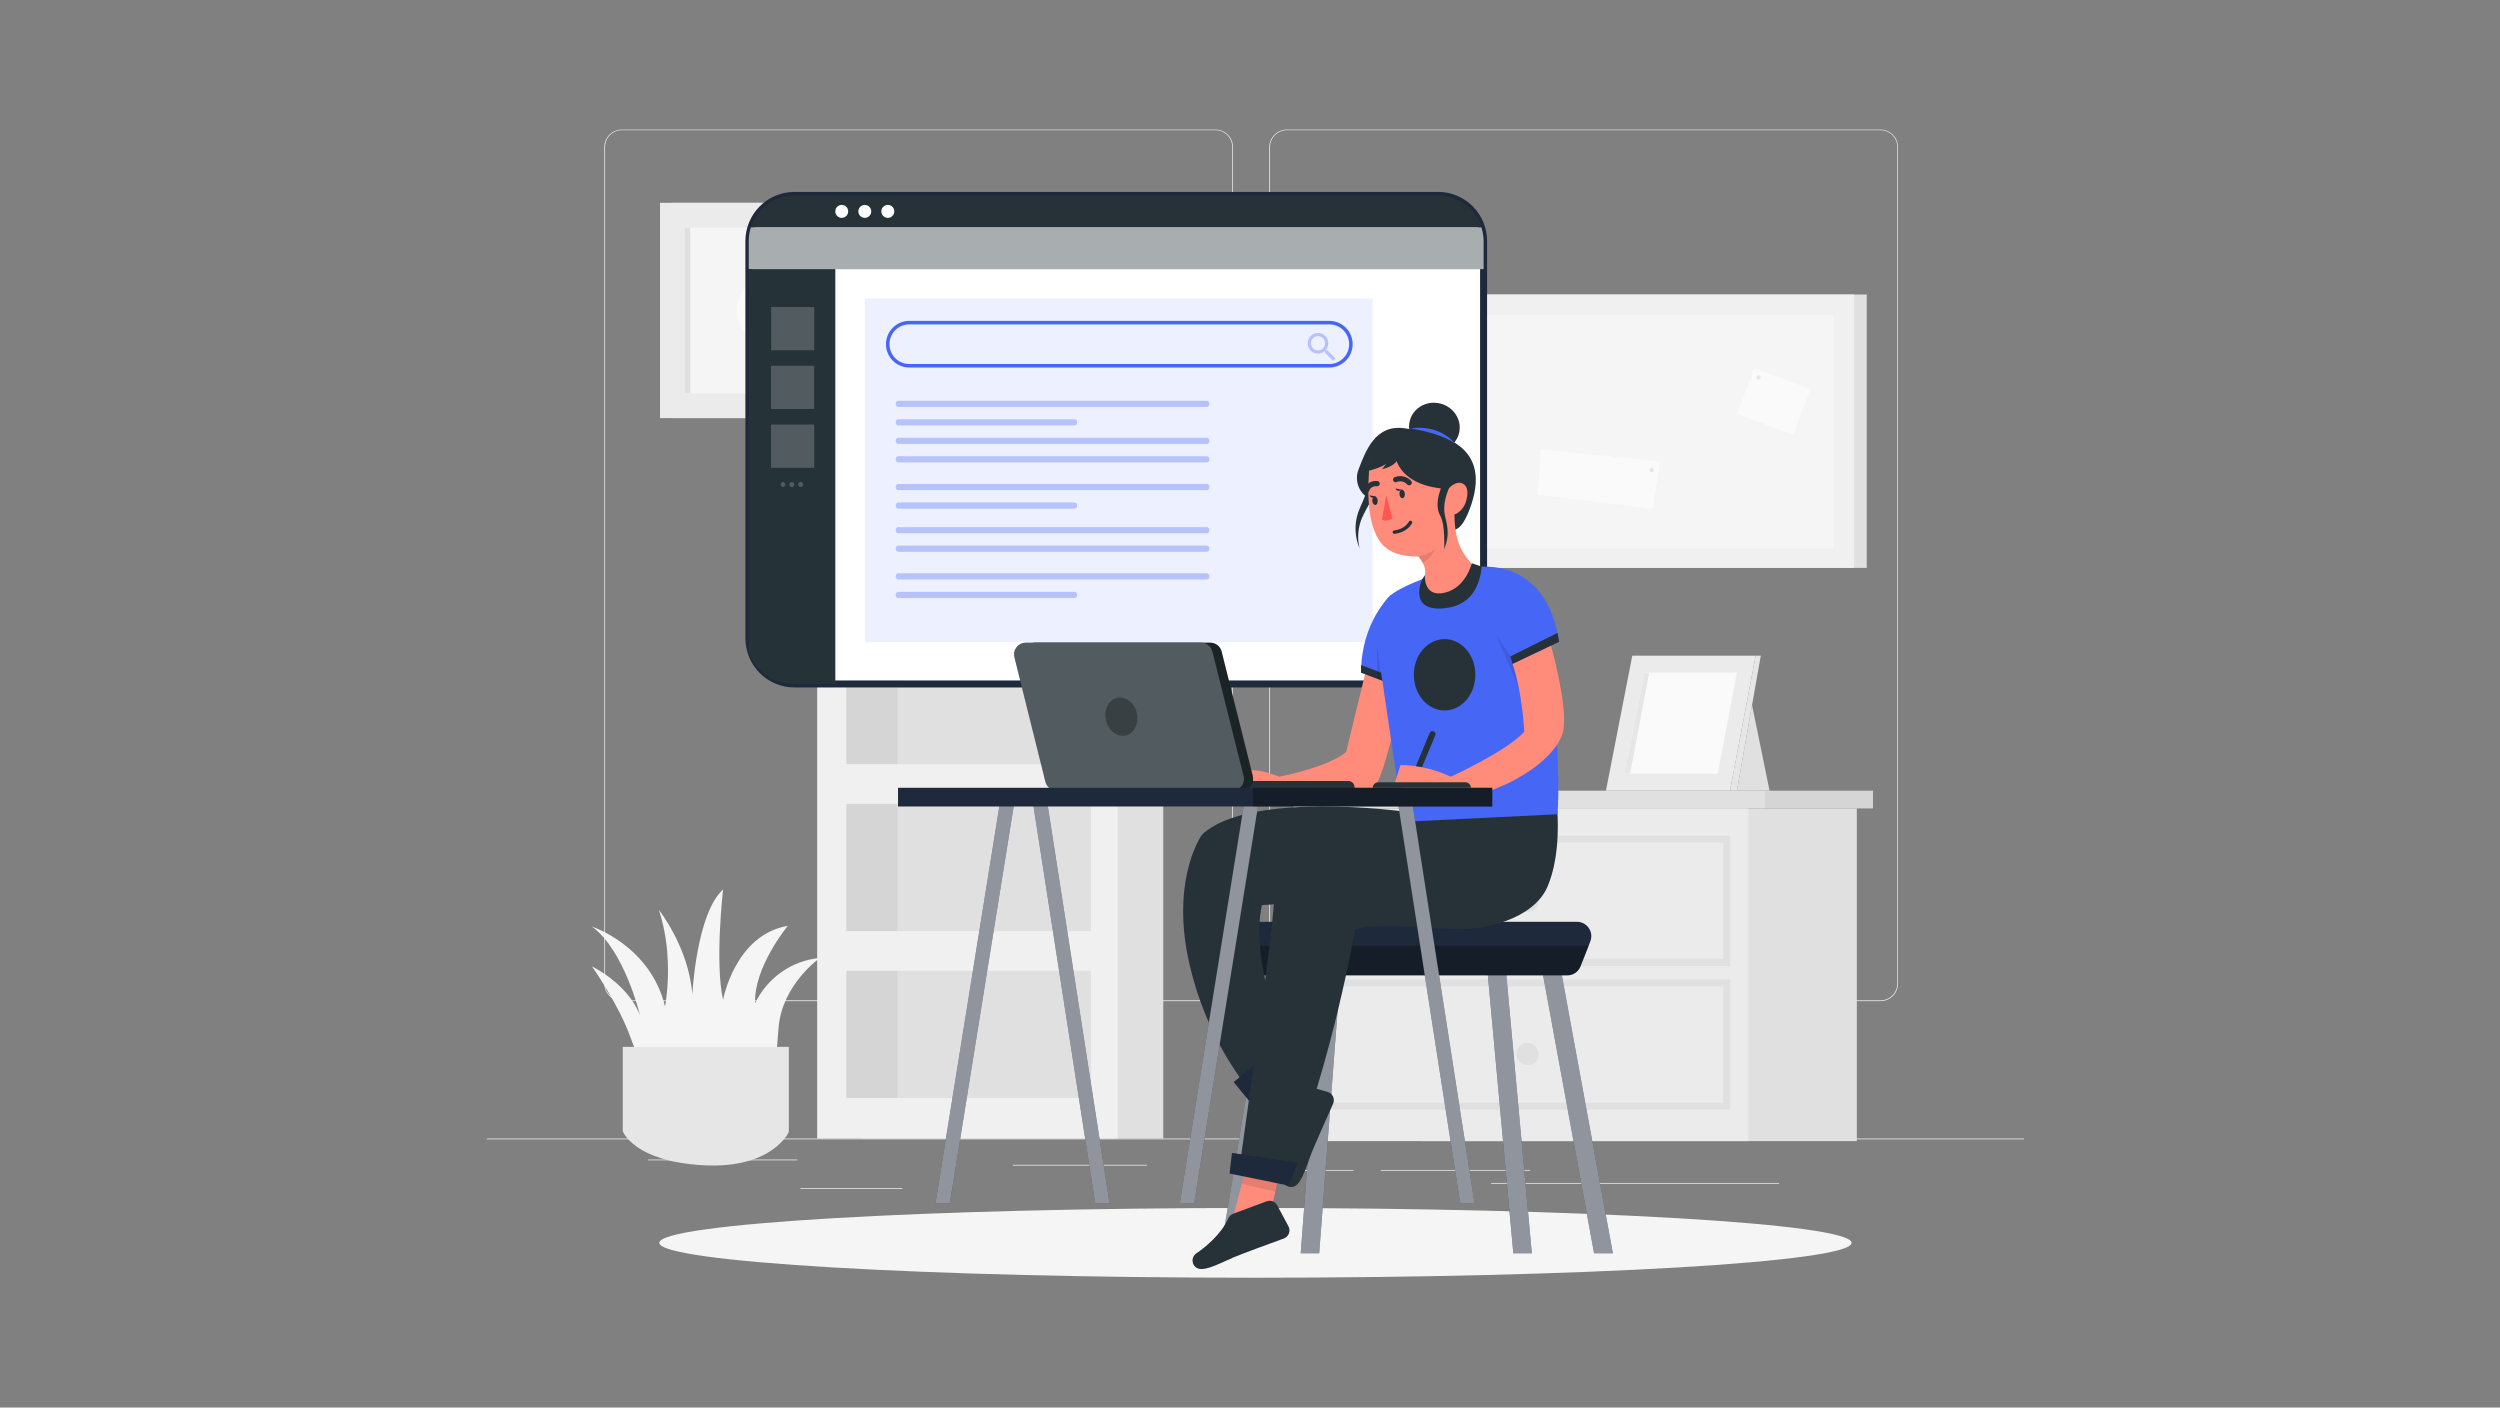 <svg xmlns="http://www.w3.org/2000/svg" fill="none" viewBox="0 0 357 201" height="201" width="357">
<rect x="0" y="0" width="357" height="201" fill="#808080" stroke="none"/>
<mask height="201" width="357" y="0" x="0" maskUnits="userSpaceOnUse" style="mask-type:alpha" id="mask0">
<path fill="white" d="M0 5C0 2.239 2.239 0 5 0H357V201H5C2.239 201 0 198.761 0 196V5Z"></path>
</mask>
<g mask="url(#mask0)">
<mask height="201" width="322" y="0" x="18" maskUnits="userSpaceOnUse" style="mask-type:alpha" id="mask1">
<path fill="#C4C4C4" d="M18.752 14C18.752 6.268 25.02 0 32.752 0H339.803V201H32.752C25.02 201 18.752 194.732 18.752 187V14Z"></path>
</mask>
<g mask="url(#mask1)">
</g>
<g clip-path="url(#clip0)">
<path fill="#F5F5F5" d="M179.278 182.459C226.292 182.459 264.404 180.229 264.404 177.478C264.404 174.726 226.292 172.496 179.278 172.496C132.264 172.496 94.151 174.726 94.151 177.478C94.151 180.229 132.264 182.459 179.278 182.459Z"></path>
<path fill="#EBEBEB" d="M289.039 162.585H69.517V162.696H289.039V162.585Z"></path>
<path fill="#EBEBEB" d="M128.849 169.667H114.308V169.777H128.849V169.667Z"></path>
<path fill="#EBEBEB" d="M163.775 166.335H144.655V166.445H163.775V166.335Z"></path>
<path fill="#EBEBEB" d="M113.869 165.583H92.549V165.693H113.869V165.583Z"></path>
<path fill="#EBEBEB" d="M193.283 167.07H178.229V167.18H193.283V167.07Z"></path>
<path fill="#EBEBEB" d="M218.515 167.07H197.191V167.18H218.515V167.07Z"></path>
<path fill="#EBEBEB" d="M254.047 168.927H212.917V169.037H254.047V168.927Z"></path>
<path fill="#EBEBEB" d="M173.57 142.958H88.795C88.131 142.957 87.494 142.692 87.025 142.221C86.556 141.749 86.293 141.111 86.293 140.445V20.995C86.298 20.333 86.564 19.7 87.033 19.234C87.501 18.767 88.135 18.505 88.795 18.504H173.57C174.235 18.504 174.873 18.769 175.343 19.24C175.813 19.711 176.077 20.35 176.077 21.017V21.017V140.445C176.077 141.112 175.813 141.751 175.343 142.222C174.873 142.693 174.235 142.958 173.57 142.958V142.958ZM88.795 18.592C88.16 18.593 87.551 18.847 87.103 19.297C86.654 19.748 86.402 20.358 86.402 20.995V140.445C86.402 141.082 86.654 141.692 87.103 142.143C87.551 142.593 88.16 142.847 88.795 142.848H173.57C174.205 142.846 174.814 142.592 175.263 142.142C175.712 141.692 175.965 141.082 175.967 140.445V20.995C175.965 20.358 175.712 19.748 175.263 19.298C174.814 18.848 174.205 18.594 173.57 18.592H88.795Z"></path>
<path fill="#EBEBEB" d="M268.54 142.958H183.76C183.096 142.956 182.46 142.69 181.99 142.22C181.521 141.749 181.256 141.111 181.253 140.445V20.995C181.26 20.332 181.527 19.7 181.997 19.233C182.466 18.767 183.1 18.505 183.76 18.504H268.54C269.199 18.506 269.832 18.769 270.299 19.235C270.767 19.701 271.032 20.334 271.038 20.995V140.445C271.039 140.775 270.974 141.101 270.849 141.406C270.724 141.71 270.54 141.987 270.308 142.22C270.076 142.454 269.801 142.639 269.497 142.765C269.194 142.892 268.868 142.958 268.54 142.958V142.958ZM183.76 18.592C183.125 18.594 182.517 18.848 182.068 19.298C181.619 19.748 181.365 20.358 181.363 20.995V140.445C181.365 141.082 181.619 141.692 182.068 142.142C182.517 142.592 183.125 142.846 183.76 142.848H268.54C269.175 142.846 269.783 142.592 270.232 142.142C270.681 141.692 270.935 141.082 270.937 140.445V20.995C270.935 20.358 270.681 19.748 270.232 19.298C269.783 18.848 269.175 18.594 268.54 18.592H183.76Z"></path>
<path fill="#E0E0E0" d="M166.115 62.177H123.19V162.586H166.115V62.177Z"></path>
<path fill="#F0F0F0" d="M159.617 62.177H116.692V162.586H159.617V62.177Z"></path>
<path fill="#E0E0E0" d="M155.78 138.624H120.854V156.799H155.78V138.624Z"></path>
<path fill="#E0E0E0" d="M155.78 114.784H120.854V132.964H155.78V114.784Z"></path>
<path fill="#E0E0E0" d="M155.78 90.95H120.854V109.129H155.78V90.95Z"></path>
<path fill="#E0E0E0" d="M155.78 67.115H120.854V85.294H155.78V67.115Z"></path>
<path fill="black" d="M128.151 67.115H120.854V85.294H128.151V67.115Z" opacity="0.05"></path>
<path fill="black" d="M128.151 90.95H120.854V109.129H128.151V90.95Z" opacity="0.05"></path>
<path fill="black" d="M128.151 114.784H120.854V132.964H128.151V114.784Z" opacity="0.05"></path>
<path fill="black" d="M128.151 138.624H120.854V156.799H128.151V138.624Z" opacity="0.05"></path>
<path fill="#E0E0E0" d="M126.527 28.965H95.859V59.704H126.527V28.965Z"></path>
<path fill="#EBEBEB" d="M124.92 28.965H94.252V59.704H124.92V28.965Z"></path>
<path fill="#F5F5F5" d="M121.394 32.503H97.782V56.17H121.394V32.503Z"></path>
<path fill="#E0E0E0" d="M98.564 32.503H97.782V56.17H98.564V32.503Z"></path>
<path fill="#FAFAFA" d="M113.153 47.688C115.004 45.88 115.043 42.91 113.239 41.054C111.435 39.199 108.472 39.16 106.62 40.969C104.769 42.777 104.731 45.747 106.535 47.603C108.339 49.458 111.302 49.496 113.153 47.688Z"></path>
<path fill="#F5F5F5" d="M94.173 155.144C94.173 155.144 91.754 153.053 90.081 148.27C88.409 143.486 84.532 138.003 84.532 138.003C84.532 138.003 89.603 140.405 91.39 144.978C91.39 144.978 89.194 135.71 84.532 132.321C84.532 132.321 92.874 135.015 94.968 143.732C94.968 143.732 96.36 136.81 94.09 129.932C94.09 129.932 98.362 135.314 98.862 141.99C98.862 141.99 99.455 130.429 103.253 127.027C103.253 127.027 102.058 137.492 103.253 142.773C103.253 142.773 104.943 133.505 112.499 132.211C112.499 132.211 107.625 138.091 107.827 143.27C108.677 141.481 109.976 139.944 111.597 138.809C113.218 137.674 115.105 136.981 117.074 136.797C117.074 136.797 111.665 140.595 111.177 146.773C110.69 152.952 110.677 154.844 107.397 155.742C104.118 156.64 94.173 155.144 94.173 155.144Z"></path>
<path fill="#E6E6E6" d="M88.927 149.489V161.529C88.927 161.529 90.472 165.842 100.399 166.397C110.326 166.951 112.644 161.639 112.644 161.639V149.489H88.927Z"></path>
<path fill="#E0E0E0" d="M265.155 115.445H202.964V162.951H265.155V115.445Z"></path>
<path fill="#EBEBEB" d="M249.67 115.445H187.479V162.951H249.67V115.445Z"></path>
<path stroke-miterlimit="10" stroke="#E0E0E0" d="M246.575 119.841H189.701V137.439H246.575V119.841Z"></path>
<path stroke-miterlimit="10" stroke="#E0E0E0" d="M246.575 140.37H189.701V157.969H246.575V140.37Z"></path>
<path fill="#E0E0E0" d="M218.138 130.235C219.018 130.235 219.731 129.52 219.731 128.638C219.731 127.756 219.018 127.04 218.138 127.04C217.257 127.04 216.544 127.756 216.544 128.638C216.544 129.52 217.257 130.235 218.138 130.235Z"></path>
<path fill="#E0E0E0" d="M218.138 152.107C219.018 152.107 219.731 151.392 219.731 150.51C219.731 149.628 219.018 148.912 218.138 148.912C217.257 148.912 216.544 149.628 216.544 150.51C216.544 151.392 217.257 152.107 218.138 152.107Z"></path>
<path fill="#E0E0E0" d="M267.468 112.909H184.739V115.444H267.468V112.909Z"></path>
<path fill="black" d="M267.469 112.909H252.019V115.444H267.469V112.909Z" opacity="0.05"></path>
<path fill="#E0E0E0" d="M266.573 42.057H197.695V81.092H266.573V42.057Z"></path>
<path fill="#F0F0F0" d="M264.773 42.057H195.896V81.092H264.773V42.057Z"></path>
<path fill="#F5F5F5" d="M261.875 45.005H198.583V78.332H261.875V45.005Z"></path>
<path fill="#E0E0E0" d="M199.272 45.005H198.583V78.332H199.272V45.005Z"></path>
<path fill="#FAFAFA" d="M258.511 55.563L250.508 52.551L248.053 59.106L256.056 62.118L258.511 55.563Z"></path>
<path fill="#E6E6E6" d="M251.114 54.195C251.282 54.195 251.417 54.059 251.417 53.891C251.417 53.723 251.282 53.587 251.114 53.587C250.947 53.587 250.811 53.723 250.811 53.891C250.811 54.059 250.947 54.195 251.114 54.195Z"></path>
<path fill="#FAFAFA" d="M220.021 64.153L237.047 65.87L236.007 72.656L219.613 70.689L220.021 64.153Z"></path>
<path fill="#E6E6E6" d="M236.157 67.115C236.157 67.175 236.139 67.234 236.106 67.284C236.072 67.334 236.025 67.373 235.97 67.396C235.914 67.419 235.853 67.425 235.794 67.413C235.736 67.401 235.682 67.372 235.639 67.33C235.597 67.287 235.568 67.233 235.556 67.174C235.544 67.115 235.55 67.054 235.573 66.999C235.596 66.943 235.635 66.896 235.685 66.862C235.735 66.829 235.794 66.811 235.854 66.811C235.934 66.811 236.011 66.843 236.068 66.9C236.125 66.957 236.157 67.034 236.157 67.115V67.115Z"></path>
<path fill="#EBEBEB" d="M229.329 112.909L233.091 93.634H250.71L247.048 112.909H229.329Z"></path>
<path fill="#FAFAFA" d="M232.011 110.493L234.83 96.05H248.032L245.288 110.493H232.011Z"></path>
<path fill="#E6E6E6" d="M235.51 96.05L232.78 110.493H232.011L234.83 96.05H235.51Z"></path>
<path fill="#E6E6E6" d="M250.71 93.634H251.439L248.032 112.909H247.048L250.71 93.634Z"></path>
<path fill="#E0E0E0" d="M250.192 100.667L252.69 112.91H248.032L250.192 100.667Z"></path>
<path fill="#1E293B" d="M211.855 38.431V91.148C211.855 92.004 211.688 92.852 211.361 93.643C211.035 94.434 210.556 95.154 209.952 95.759C209.348 96.365 208.631 96.845 207.842 97.173C207.053 97.501 206.207 97.67 205.353 97.67H200.132V38.431H211.855Z"></path>
<path fill="white" d="M211.855 38.431V91.148C211.855 92.004 211.688 92.852 211.361 93.643C211.035 94.434 210.556 95.154 209.952 95.759C209.348 96.365 208.631 96.845 207.842 97.173C207.053 97.501 206.207 97.67 205.353 97.67H200.132V38.431H211.855Z" opacity="0.8"></path>
<path stroke-miterlimit="10" stroke="#1E293B" fill="white" d="M211.856 34.426V91.148C211.857 92.004 211.689 92.852 211.362 93.643C211.036 94.434 210.557 95.153 209.953 95.759C209.349 96.365 208.632 96.845 207.843 97.173C207.054 97.501 206.208 97.67 205.354 97.67H113.449C111.723 97.67 110.068 96.983 108.848 95.76C107.627 94.536 106.942 92.877 106.942 91.148V34.426C106.941 33.569 107.109 32.721 107.436 31.93C107.763 31.138 108.242 30.419 108.846 29.813C109.451 29.207 110.168 28.727 110.958 28.399C111.748 28.072 112.594 27.904 113.449 27.904H205.354C206.208 27.904 207.054 28.073 207.843 28.401C208.632 28.728 209.349 29.209 209.953 29.815C210.557 30.42 211.036 31.139 211.362 31.93C211.689 32.722 211.857 33.57 211.856 34.426V34.426Z"></path>
<path fill="#263238" d="M211.557 32.468H107.24C107.655 31.144 108.482 29.988 109.598 29.167C110.715 28.346 112.063 27.904 113.448 27.904H205.353C206.737 27.905 208.084 28.347 209.2 29.168C210.316 29.989 211.141 31.145 211.557 32.468V32.468Z"></path>
<path fill="white" d="M120.2 31.112C120.709 31.112 121.122 30.698 121.122 30.188C121.122 29.677 120.709 29.264 120.2 29.264C119.691 29.264 119.278 29.677 119.278 30.188C119.278 30.698 119.691 31.112 120.2 31.112Z"></path>
<path fill="white" d="M123.493 31.112C124.002 31.112 124.415 30.698 124.415 30.188C124.415 29.677 124.002 29.264 123.493 29.264C122.984 29.264 122.571 29.677 122.571 30.188C122.571 30.698 122.984 31.112 123.493 31.112Z"></path>
<path fill="white" d="M127.703 30.188C127.703 30.372 127.649 30.552 127.547 30.704C127.445 30.857 127.3 30.976 127.13 31.046C126.961 31.116 126.774 31.135 126.595 31.099C126.415 31.062 126.25 30.973 126.12 30.843C125.991 30.713 125.903 30.547 125.868 30.366C125.833 30.186 125.852 29.999 125.922 29.83C125.993 29.66 126.113 29.515 126.265 29.414C126.418 29.312 126.598 29.259 126.781 29.259C126.903 29.259 127.023 29.284 127.135 29.33C127.247 29.377 127.349 29.445 127.435 29.532C127.521 29.618 127.588 29.72 127.634 29.833C127.681 29.946 127.704 30.066 127.703 30.188V30.188Z"></path>
<path fill="#515B60" d="M211.855 34.426V38.431H106.923V34.426C106.923 33.762 107.024 33.102 107.222 32.468H211.539C211.743 33.101 211.849 33.761 211.855 34.426V34.426Z"></path>
<path fill="white" d="M211.855 34.426V38.431H106.923V34.426C106.923 33.762 107.024 33.102 107.222 32.468H211.539C211.743 33.101 211.849 33.761 211.855 34.426Z" opacity="0.5"></path>
<path fill="#263238" d="M119.282 38.431V97.67H113.303C111.896 97.681 110.523 97.245 109.379 96.424C108.236 95.603 107.382 94.44 106.941 93.102V38.431H119.282Z"></path>
<path fill="#263238" d="M119.282 38.431V97.67H113.303C111.896 97.681 110.523 97.245 109.379 96.424C108.236 95.603 107.382 94.44 106.941 93.102V38.431H119.282Z" opacity="0.1"></path>
<path fill="#4666F6" d="M196.018 42.629H123.493V91.693H196.018V42.629Z" opacity="0.1"></path>
<path fill="white" d="M116.279 43.843H110.115V50.022H116.279V43.843Z" opacity="0.2"></path>
<path fill="white" d="M116.262 52.227H110.098V58.406H116.262V52.227Z" opacity="0.2"></path>
<path fill="white" d="M116.271 60.624H110.106V66.802H116.271V60.624Z" opacity="0.2"></path>
<path fill="#515B60" d="M112.153 69.197C112.152 69.291 112.114 69.38 112.047 69.446C111.98 69.512 111.891 69.549 111.797 69.549C111.71 69.54 111.63 69.498 111.571 69.433C111.513 69.367 111.48 69.282 111.48 69.195C111.48 69.107 111.513 69.022 111.571 68.957C111.63 68.891 111.71 68.85 111.797 68.84C111.891 68.84 111.982 68.878 112.049 68.945C112.115 69.011 112.153 69.102 112.153 69.197V69.197Z"></path>
<path fill="#515B60" d="M113.422 69.197C113.422 69.267 113.401 69.337 113.362 69.395C113.323 69.454 113.267 69.5 113.202 69.527C113.137 69.554 113.066 69.561 112.996 69.547C112.927 69.533 112.864 69.499 112.814 69.449C112.764 69.399 112.731 69.336 112.717 69.266C112.703 69.197 112.71 69.126 112.737 69.06C112.764 68.995 112.81 68.939 112.868 68.9C112.927 68.861 112.996 68.84 113.066 68.84C113.113 68.84 113.159 68.848 113.203 68.866C113.246 68.884 113.286 68.91 113.319 68.943C113.352 68.977 113.378 69.016 113.396 69.06C113.414 69.103 113.422 69.15 113.422 69.197V69.197Z"></path>
<path fill="#515B60" d="M114.7 69.197C114.7 69.268 114.679 69.337 114.639 69.396C114.6 69.454 114.544 69.5 114.479 69.527C114.414 69.554 114.342 69.561 114.273 69.546C114.204 69.532 114.14 69.498 114.09 69.448C114.041 69.397 114.007 69.333 113.994 69.264C113.981 69.194 113.989 69.122 114.016 69.057C114.044 68.992 114.09 68.937 114.149 68.898C114.208 68.859 114.278 68.839 114.348 68.84C114.395 68.84 114.441 68.849 114.484 68.867C114.527 68.885 114.566 68.912 114.598 68.945C114.631 68.978 114.657 69.017 114.674 69.061C114.692 69.104 114.7 69.15 114.7 69.197V69.197Z"></path>
<path stroke-miterlimit="10" stroke-width="0.5" stroke="#4666F6" d="M189.825 46.071H129.849C128.147 46.071 126.768 47.45 126.768 49.151C126.768 50.852 128.147 52.232 129.849 52.232H189.825C191.526 52.232 192.906 50.852 192.906 49.151C192.906 47.45 191.526 46.071 189.825 46.071Z"></path>
<path fill="#FF8B7B" d="M200.396 98.197C200.396 98.197 198.157 109.032 196.642 111.8C195.127 114.568 186.443 114.441 186.443 114.441L176.389 113.939C176.389 113.939 174.475 107.659 182.672 110.916C182.672 110.916 189.587 109.595 192.225 107.395L194.991 96.028L200.396 98.197Z"></path>
<path fill="#1E293B" d="M230.317 178.969H227.634L220.355 139.279L220.104 137.91L222.695 137.43L223.033 139.279L230.317 178.969Z"></path>
<path fill="white" d="M230.317 178.969H227.634L220.355 139.279L220.104 137.91L222.695 137.43L223.033 139.279L230.317 178.969Z" opacity="0.5"></path>
<path fill="#1E293B" d="M218.748 178.969H216.1L212.465 139.279L212.079 135.054L211.991 134.117L214.612 133.875L214.722 135.054L215.108 139.279L218.748 178.969Z"></path>
<path fill="white" d="M218.748 178.969H216.1L212.465 139.279L212.079 135.054L211.991 134.117L214.612 133.875L214.722 135.054L215.108 139.279L218.748 178.969Z" opacity="0.5"></path>
<path fill="#1E293B" d="M191.676 135.556L191.395 139.279L188.383 178.969H185.74L188.748 139.279L189.046 135.358L191.676 135.556Z"></path>
<path fill="white" d="M191.676 135.556L191.395 139.279L188.383 178.969H185.74L188.748 139.279L189.046 135.358L191.676 135.556Z" opacity="0.5"></path>
<path fill="#1E293B" d="M184.041 135.675L183.448 139.279L176.92 178.969H174.25L180.783 139.279L181.446 135.243L184.041 135.675Z"></path>
<path fill="white" d="M184.041 135.675L183.448 139.279L176.92 178.969H174.25L180.783 139.279L181.446 135.243L184.041 135.675Z" opacity="0.5"></path>
<path fill="#1E293B" d="M227.098 134.433L226.857 135.054L225.702 137.98C225.554 138.364 225.292 138.694 224.953 138.926C224.613 139.158 224.212 139.281 223.801 139.279H180.309C179.887 139.279 179.475 139.15 179.13 138.907C178.784 138.665 178.521 138.321 178.377 137.923L177.355 135.054L177.113 134.372C177.002 134.062 176.968 133.731 177.012 133.405C177.056 133.08 177.178 132.769 177.367 132.501C177.556 132.232 177.807 132.013 178.098 131.863C178.389 131.712 178.713 131.634 179.04 131.635H225.197C225.53 131.634 225.859 131.715 226.153 131.871C226.448 132.027 226.7 132.253 226.887 132.529C227.075 132.805 227.192 133.123 227.229 133.455C227.266 133.787 227.221 134.123 227.098 134.433V134.433Z"></path>
<path fill="black" d="M226.857 135.054L225.703 137.981C225.554 138.364 225.293 138.694 224.953 138.926C224.614 139.158 224.212 139.281 223.801 139.279H180.31C179.888 139.28 179.476 139.15 179.13 138.907C178.784 138.665 178.522 138.321 178.378 137.923L177.355 135.054H226.857Z" opacity="0.3"></path>
<path fill="#263238" d="M182.812 160.359L184.867 155.681C184.986 155.408 185.2 155.188 185.469 155.062C185.738 154.935 186.043 154.911 186.329 154.994L189.578 155.918C189.748 155.967 189.905 156.052 190.039 156.167C190.174 156.282 190.282 156.425 190.356 156.586C190.431 156.746 190.47 156.921 190.471 157.098C190.473 157.275 190.436 157.451 190.364 157.613C189.486 159.602 187.817 163.307 187.29 164.632C186.575 166.476 185.973 168.698 185.016 169.319C184.957 169.357 184.896 169.391 184.832 169.42C184.63 169.503 184.41 169.53 184.194 169.499C183.978 169.467 183.775 169.378 183.606 169.241C183.436 169.104 183.306 168.924 183.23 168.719C183.154 168.514 183.134 168.293 183.172 168.078C183.427 166.529 183.703 163.633 182.773 161.296C182.716 161.145 182.69 160.984 182.697 160.823C182.704 160.662 182.743 160.504 182.812 160.359Z"></path>
<path fill="#263238" d="M200.554 115.893C200.554 115.893 178.36 112.856 171.656 119.176C171.656 119.176 167.503 124.857 169.5 135.978C170.807 142.841 173.645 149.32 177.803 154.928L183.629 149.964C183.629 149.964 178.444 137.162 180.2 129.241L188.261 128.761L199.821 120.839L201.033 117.556L200.554 115.893Z"></path>
<path fill="#1E293B" d="M178.338 157.164L176.165 154.519L184.129 147.953L185.635 149.524L178.338 157.164Z"></path>
<path fill="#263238" d="M222.37 115.651C222.37 115.651 222.985 121.988 220.978 126.627C218.972 131.265 211.881 132.964 207.1 132.656C202.319 132.348 196.15 131.951 193.529 132.691C193.529 132.691 190.135 151.979 184.274 166.044L177.179 165.428C177.179 165.428 181.034 138.205 181.653 131.881C182.272 125.557 181.96 124.615 185.815 121.526C189.67 118.437 209.414 114.26 222.37 115.651Z"></path>
<path fill="#FF8B7B" d="M182.47 168.592L181.798 171.537L176.165 173.513L177.803 167.241L182.47 168.592Z"></path>
<path fill="#263238" d="M176.09 173.328L180.876 171.545C181.154 171.442 181.461 171.444 181.739 171.55C182.016 171.656 182.246 171.859 182.386 172.122L183.984 175.101C184.071 175.258 184.123 175.432 184.135 175.611C184.148 175.79 184.122 175.969 184.058 176.137C183.995 176.304 183.896 176.456 183.767 176.581C183.639 176.706 183.486 176.802 183.317 176.862C181.275 177.605 177.469 178.996 176.165 179.55C174.347 180.325 172.336 181.438 171.226 181.179C171.157 181.164 171.09 181.145 171.024 181.121C170.824 181.034 170.651 180.894 170.523 180.716C170.395 180.538 170.318 180.33 170.298 180.112C170.278 179.893 170.317 179.674 170.411 179.476C170.505 179.279 170.649 179.11 170.83 178.987C172.117 178.107 174.382 176.276 175.405 173.979C175.469 173.83 175.563 173.695 175.681 173.583C175.799 173.471 175.938 173.384 176.09 173.328V173.328Z"></path>
<path fill="#4666F6" d="M200.396 117.35C200.396 117.35 197.507 98.197 196.884 93.537C196.26 88.876 196.884 86.496 198.64 84.969C200.396 83.442 208.448 80.18 213.853 81.061C219.257 81.941 221.896 86.478 222.633 91.623L221.378 92.252C221.378 92.252 222.985 110.101 222.401 116.276L200.396 117.35Z"></path>
<path fill="#4666F6" d="M198.635 84.956C198.635 84.956 194.363 88.736 194.363 96.041L201.024 98.598L198.635 84.956Z"></path>
<path fill="#FF8B7B" d="M221.479 92.182C221.479 92.182 223.898 100.754 223.235 104.297C222.572 107.84 216.553 112.593 208.184 114.177C208.184 114.177 204.466 114.828 202.323 113.059L199.07 112.126L200.001 109.235C202.48 109.279 204.922 109.854 207.161 110.92C207.161 110.92 215.156 107.285 217.668 104.491C217.668 104.491 217.387 98.805 215.995 94.809L221.479 92.182Z"></path>
<path fill="#1E293B" d="M185.262 166.044L175.924 164.636L175.585 167.58L184.059 169.314L185.262 166.044Z"></path>
<path fill="#263238" d="M193.955 73.153C193.377 74.844 193.449 76.691 194.157 78.332C193.828 77.023 193.889 75.646 194.332 74.372C194.771 73.166 195.496 72.105 196.058 70.961C196.62 69.817 197.002 68.483 196.629 67.264C196.55 67.022 196.374 66.741 196.124 66.78C195.873 66.82 195.821 67.031 195.751 67.22C195.508 67.722 195.323 68.249 195.197 68.791C195.136 69.231 195.197 69.623 195.136 70.05C194.929 71.124 194.319 72.101 193.955 73.153Z"></path>
<path fill="#263238" d="M196.541 69.443C196.204 69.57 195.909 69.79 195.69 70.077C195.471 70.364 195.337 70.707 195.303 71.067C194.648 70.644 194.162 70.006 193.927 69.261C193.692 68.517 193.724 67.715 194.016 66.992C195.031 64.351 196.405 60.606 200.497 61.152C204.589 61.697 213.167 62.912 210.094 72.074C207.021 81.237 203.974 70.046 203.974 70.046L196.541 69.443Z"></path>
<path fill="#FF8B7B" d="M205.493 86.566C201.766 86.333 203.346 83.112 203.517 81.919C203.563 81.399 203.449 80.877 203.192 80.423C203.019 80.085 202.807 79.769 202.56 79.481C200.927 79.481 199.118 79.261 197.823 78.161C196.374 76.951 195.799 74.693 195.562 72.902C195.376 71.245 195.343 69.574 195.465 67.912C195.465 67.665 195.5 67.423 195.509 67.181C195.566 66.226 195.628 65.275 195.663 64.342C195.663 64.342 199.276 63.546 202.503 64.285C204.892 64.831 206.569 66.82 207.293 69.949C207.56 71.141 207.694 72.358 207.693 73.58C207.758 78.781 209.791 79.692 210.586 81.219C211.381 82.746 209.229 86.786 205.493 86.566Z"></path>
<path fill="#FF5652" d="M198.833 74.028L197.954 70.679L197.353 74.2C197.353 74.2 197.84 74.6 198.833 74.028Z"></path>
<path stroke-linejoin="round" stroke-linecap="round" stroke-width="0.5" stroke="#263238" d="M201.414 74.601C201.414 74.601 200.866 75.78 199.118 75.987"></path>
<path stroke-linejoin="round" stroke-linecap="round" stroke-width="0.75" stroke="#263238" d="M201.23 68.928C200.992 68.665 200.679 68.482 200.333 68.403C199.988 68.325 199.627 68.354 199.298 68.488"></path>
<path fill="#263238" d="M199.842 70.57C199.873 70.908 200.071 71.168 200.281 71.15C200.492 71.133 200.641 70.842 200.615 70.504C200.589 70.165 200.387 69.905 200.176 69.923C199.965 69.94 199.816 70.231 199.842 70.57Z"></path>
<path fill="#263238" d="M195.961 71.529C195.992 71.868 196.19 72.127 196.4 72.11C196.611 72.092 196.76 71.802 196.734 71.463C196.708 71.124 196.506 70.86 196.295 70.882C196.084 70.904 195.961 71.19 195.961 71.529Z"></path>
<path fill="#263238" d="M195.399 67.234C196.808 66.911 198.13 66.288 199.276 65.407C200.567 69.685 206.064 69.839 207.438 69.839C206.718 66.71 204.988 64.536 202.609 63.99C199.386 63.251 195.584 64.105 195.584 64.105C195.549 65.042 195.452 66.283 195.399 67.234Z"></path>
<path fill="#263238" d="M200.177 69.922L199.276 69.751C199.276 69.751 199.509 70.407 200.177 69.922Z"></path>
<path fill="#263238" d="M196.476 70.9L195.575 70.732C195.575 70.732 195.808 71.384 196.476 70.9Z"></path>
<path fill="#263238" d="M208.358 61.838C208.806 59.978 207.591 58.089 205.644 57.618C203.697 57.147 201.756 58.273 201.308 60.132C200.86 61.991 202.075 63.88 204.022 64.352C205.969 64.823 207.911 63.697 208.358 61.838Z"></path>
<path fill="#263238" d="M198.099 66.032L197.371 66.992C197.371 66.992 199.298 66.657 199.724 65.337C200.15 64.016 198.543 65.051 198.543 65.051L198.099 66.032Z"></path>
<path fill="black" d="M205.024 78.434C204.552 79.212 203.929 79.889 203.193 80.423C203.019 80.085 202.807 79.769 202.561 79.481C203.429 79.257 204.259 78.904 205.024 78.434V78.434Z" opacity="0.1"></path>
<path stroke-linejoin="round" stroke-linecap="round" stroke-width="0.75" stroke="#263238" d="M195.136 70.023C195.236 69.71 195.443 69.443 195.721 69.268C195.999 69.093 196.33 69.023 196.655 69.068"></path>
<path fill="#FF8B7B" d="M206.314 70.376C206.434 70.196 206.571 70.028 206.722 69.874C207.236 69.35 208.074 68.664 208.852 69.047C209.791 69.487 209.594 70.829 209.33 71.639C209.118 72.364 208.633 72.977 207.978 73.351C207.051 73.83 205.673 73.575 205.682 72.325C205.696 71.627 205.916 70.949 206.314 70.376V70.376Z"></path>
<path fill="#263238" d="M207.293 68.937C207.293 68.937 205.757 71.533 206.384 73.83C207.012 76.127 206.665 77.21 206.231 78.429C206.231 78.429 206.402 74.939 205.682 73.681C204.584 71.758 206.121 68.928 206.121 68.928L207.293 68.937Z"></path>
<path fill="#4666F6" d="M201.357 61.191C201.357 61.191 205.335 61.666 207.728 63.304C207.728 63.282 205.651 60.513 201.357 61.191Z"></path>
<path fill="#263238" d="M152.25 112.909H177.275C177.53 112.909 177.78 112.851 178.009 112.74C178.237 112.628 178.438 112.466 178.594 112.266C178.751 112.065 178.86 111.831 178.913 111.582C178.966 111.333 178.961 111.075 178.9 110.828L174.448 93.044C174.358 92.681 174.149 92.358 173.854 92.127C173.56 91.897 173.197 91.772 172.824 91.772H147.798C147.544 91.772 147.293 91.83 147.064 91.941C146.836 92.053 146.636 92.215 146.479 92.416C146.323 92.617 146.214 92.85 146.161 93.099C146.108 93.349 146.112 93.607 146.174 93.854L150.599 111.637C150.69 112.005 150.903 112.331 151.203 112.562C151.503 112.793 151.872 112.915 152.25 112.909V112.909Z"></path>
<path fill="#263238" d="M193.419 112.848H176.411V111.528H192.55C192.783 111.528 193.006 111.62 193.171 111.785C193.336 111.95 193.428 112.174 193.428 112.408V112.874L193.419 112.848Z"></path>
<path fill="black" d="M152.25 112.909H177.275C177.53 112.909 177.78 112.851 178.009 112.74C178.237 112.628 178.438 112.466 178.594 112.266C178.751 112.065 178.86 111.831 178.913 111.582C178.966 111.333 178.961 111.075 178.9 110.828L174.448 93.044C174.358 92.681 174.149 92.358 173.854 92.127C173.56 91.897 173.197 91.772 172.824 91.772H147.798C147.544 91.772 147.293 91.83 147.064 91.941C146.836 92.053 146.636 92.215 146.479 92.416C146.323 92.617 146.214 92.85 146.161 93.099C146.108 93.349 146.112 93.607 146.174 93.854L150.599 111.637C150.69 112.005 150.903 112.331 151.203 112.562C151.503 112.793 151.872 112.915 152.25 112.909V112.909Z" opacity="0.3"></path>
<path fill="#263238" d="M150.937 112.909H175.963C176.217 112.909 176.468 112.851 176.696 112.74C176.925 112.628 177.125 112.466 177.282 112.266C177.438 112.065 177.547 111.831 177.6 111.582C177.653 111.333 177.649 111.075 177.587 110.828L173.131 93.044C173.041 92.681 172.832 92.358 172.537 92.127C172.243 91.897 171.88 91.772 171.507 91.772H146.481C146.227 91.772 145.976 91.83 145.748 91.941C145.519 92.053 145.319 92.215 145.162 92.416C145.006 92.617 144.897 92.85 144.844 93.099C144.791 93.349 144.795 93.607 144.857 93.854L149.282 111.637C149.374 112.006 149.588 112.332 149.889 112.563C150.189 112.793 150.559 112.916 150.937 112.909V112.909Z"></path>
<path fill="white" d="M150.937 112.909H175.963C176.217 112.909 176.468 112.851 176.696 112.74C176.925 112.628 177.125 112.466 177.282 112.266C177.438 112.065 177.547 111.831 177.6 111.582C177.653 111.333 177.649 111.075 177.587 110.828L173.131 93.044C173.041 92.681 172.832 92.358 172.537 92.127C172.243 91.897 171.88 91.772 171.507 91.772H146.481C146.227 91.772 145.976 91.83 145.748 91.941C145.519 92.053 145.319 92.215 145.162 92.416C145.006 92.617 144.897 92.85 144.844 93.099C144.791 93.349 144.795 93.607 144.857 93.854L149.282 111.637C149.374 112.006 149.588 112.332 149.889 112.563C150.189 112.793 150.559 112.916 150.937 112.909V112.909Z" opacity="0.2"></path>
<path fill="black" d="M162.335 101.819C162.682 103.302 161.984 104.741 160.772 105.027C159.56 105.313 158.287 104.345 157.936 102.862C157.584 101.379 158.287 99.94 159.499 99.654C160.71 99.368 161.984 100.358 162.335 101.819Z" opacity="0.3"></path>
<path fill="#1E293B" d="M144.865 114.454L135.632 171.849H133.586L142.872 114.128L144.865 114.454Z"></path>
<path fill="white" d="M144.865 114.454L135.632 171.849H133.586L142.872 114.128L144.865 114.454Z" opacity="0.5"></path>
<path fill="#1E293B" d="M158.449 171.849H156.399L147.478 114.45L149.475 114.137L158.449 171.849Z"></path>
<path fill="white" d="M158.449 171.849H156.399L147.478 114.45L149.475 114.137L158.449 171.849Z" opacity="0.5"></path>
<path fill="#1E293B" d="M179.752 114.454L170.519 171.849H168.468L177.754 114.128L179.752 114.454Z"></path>
<path fill="white" d="M179.752 114.454L170.519 171.849H168.468L177.754 114.128L179.752 114.454Z" opacity="0.5"></path>
<path fill="#1E293B" d="M210.568 171.849H208.522L199.597 114.45L201.594 114.137L210.568 171.849Z"></path>
<path fill="white" d="M210.568 171.849H208.522L199.597 114.45L201.594 114.137L210.568 171.849Z" opacity="0.5"></path>
<path fill="#1E293B" d="M213.084 112.495H128.239V115.167H213.084V112.495Z"></path>
<path fill="black" d="M213.123 112.495H178.926V115.167H213.123V112.495Z" opacity="0.3"></path>
<path fill="#263238" d="M210.042 112.496H196.027C196.027 112.288 196.11 112.089 196.256 111.942C196.403 111.795 196.602 111.712 196.809 111.712H209.256C209.463 111.712 209.663 111.795 209.81 111.942C209.957 112.088 210.04 112.288 210.042 112.496V112.496Z"></path>
<path fill="#263238" d="M204.953 105.01L203.065 109.551C202.718 109.481 202.407 109.433 202.187 109.402L204.154 104.671C204.199 104.563 204.285 104.477 204.392 104.433C204.5 104.388 204.621 104.388 204.729 104.433C204.837 104.478 204.922 104.564 204.967 104.672C205.011 104.781 205.011 104.902 204.966 105.01H204.953Z"></path>
<path fill="#263238" d="M206.288 101.454C208.713 101.454 210.678 99.172 210.678 96.358C210.678 93.543 208.713 91.262 206.288 91.262C203.863 91.262 201.897 93.543 201.897 96.358C201.897 99.172 203.863 101.454 206.288 101.454Z"></path>
<path fill="#263238" d="M215.995 94.791L215.696 93.731L222.418 90.373L222.646 91.645L215.995 94.791Z"></path>
<path fill="black" d="M215.696 93.731L213.659 90.672L216.895 98.25L215.696 93.731Z" opacity="0.1"></path>
<path fill="#263238" d="M197.397 97.203L197.213 96.055L194.363 94.968V96.055L197.397 97.203Z"></path>
<path fill="black" d="M197.397 97.203C197.34 96.983 196.642 92.182 196.642 92.182V96.917L197.397 97.203Z" opacity="0.1"></path>
<path fill="#263238" d="M203.074 82.729C203.074 82.729 201.151 87.033 205.682 86.896C210.213 86.76 211.354 83.406 211.582 80.911L210.169 80.423C210.169 80.423 209.352 83.943 206.288 84.643C203.223 85.343 203.478 82.139 203.478 82.139L203.074 82.729Z"></path>
<path fill="black" d="M177.328 169.05L182.109 170.177L182.382 168.975L177.605 167.994L177.328 169.05Z" opacity="0.1"></path>
<path fill="#B5C2FB" d="M189.565 50.04H189.387L189.324 49.979C189.545 49.721 189.678 49.386 189.678 49.021C189.678 48.208 189.021 47.549 188.21 47.549C187.399 47.549 186.741 48.208 186.741 49.021C186.741 49.834 187.399 50.493 188.21 50.493C188.573 50.493 188.908 50.359 189.165 50.137L189.226 50.201V50.38L190.356 51.51L190.693 51.172L189.565 50.04V50.04ZM188.21 50.04C187.647 50.04 187.193 49.585 187.193 49.021C187.193 48.457 187.647 48.002 188.21 48.002C188.772 48.002 189.226 48.457 189.226 49.021C189.226 49.585 188.772 50.04 188.21 50.04Z"></path>
<path fill="#B5C2FB" d="M172.319 62.512H128.283C128.077 62.512 127.91 62.689 127.91 62.907V62.997C127.91 63.215 128.077 63.392 128.283 63.392H172.319C172.525 63.392 172.692 63.215 172.692 62.997V62.907C172.692 62.689 172.525 62.512 172.319 62.512Z"></path>
<path fill="#B5C2FB" d="M172.319 65.152H128.283C128.077 65.152 127.91 65.329 127.91 65.547V65.638C127.91 65.856 128.077 66.032 128.283 66.032H172.319C172.525 66.032 172.692 65.856 172.692 65.638V65.547C172.692 65.329 172.525 65.152 172.319 65.152Z"></path>
<path fill="#B5C2FB" d="M172.319 69.113H128.283C128.077 69.113 127.91 69.29 127.91 69.508V69.599C127.91 69.817 128.077 69.993 128.283 69.993H172.319C172.525 69.993 172.692 69.817 172.692 69.599V69.508C172.692 69.29 172.525 69.113 172.319 69.113Z"></path>
<path fill="#B5C2FB" d="M172.319 57.231H128.283C128.077 57.231 127.91 57.408 127.91 57.626V57.716C127.91 57.934 128.077 58.111 128.283 58.111H172.319C172.525 58.111 172.692 57.934 172.692 57.716V57.626C172.692 57.408 172.525 57.231 172.319 57.231Z"></path>
<path fill="#B5C2FB" d="M153.439 71.753H128.284C128.077 71.753 127.91 71.93 127.91 72.148V72.239C127.91 72.457 128.077 72.634 128.284 72.634H153.439C153.646 72.634 153.813 72.457 153.813 72.239V72.148C153.813 71.93 153.646 71.753 153.439 71.753Z"></path>
<path fill="#B5C2FB" d="M153.439 59.871H128.284C128.077 59.871 127.91 60.048 127.91 60.266V60.357C127.91 60.575 128.077 60.751 128.284 60.751H153.439C153.646 60.751 153.813 60.575 153.813 60.357V60.266C153.813 60.048 153.646 59.871 153.439 59.871Z"></path>
<path fill="#B5C2FB" d="M172.319 75.274H128.283C128.077 75.274 127.91 75.451 127.91 75.669V75.76C127.91 75.978 128.077 76.154 128.283 76.154H172.319C172.525 76.154 172.692 75.978 172.692 75.76V75.669C172.692 75.451 172.525 75.274 172.319 75.274Z"></path>
<path fill="#B5C2FB" d="M172.319 77.915H128.283C128.077 77.915 127.91 78.091 127.91 78.309V78.4C127.91 78.618 128.077 78.795 128.283 78.795H172.319C172.525 78.795 172.692 78.618 172.692 78.4V78.309C172.692 78.091 172.525 77.915 172.319 77.915Z"></path>
<path fill="#B5C2FB" d="M172.319 81.875H128.283C128.077 81.875 127.91 82.052 127.91 82.27V82.361C127.91 82.579 128.077 82.755 128.283 82.755H172.319C172.525 82.755 172.692 82.579 172.692 82.361V82.27C172.692 82.052 172.525 81.875 172.319 81.875Z"></path>
<path fill="#B5C2FB" d="M153.439 84.516H128.284C128.077 84.516 127.91 84.693 127.91 84.911V85.001C127.91 85.219 128.077 85.396 128.284 85.396H153.439C153.646 85.396 153.813 85.219 153.813 85.001V84.911C153.813 84.693 153.646 84.516 153.439 84.516Z"></path>
</g>
</g>
<defs>
<clipPath id="clip0">
<rect transform="translate(69.517 18.504)" fill="white" height="163.956" width="219.522"></rect>
</clipPath>
</defs>
</svg>
